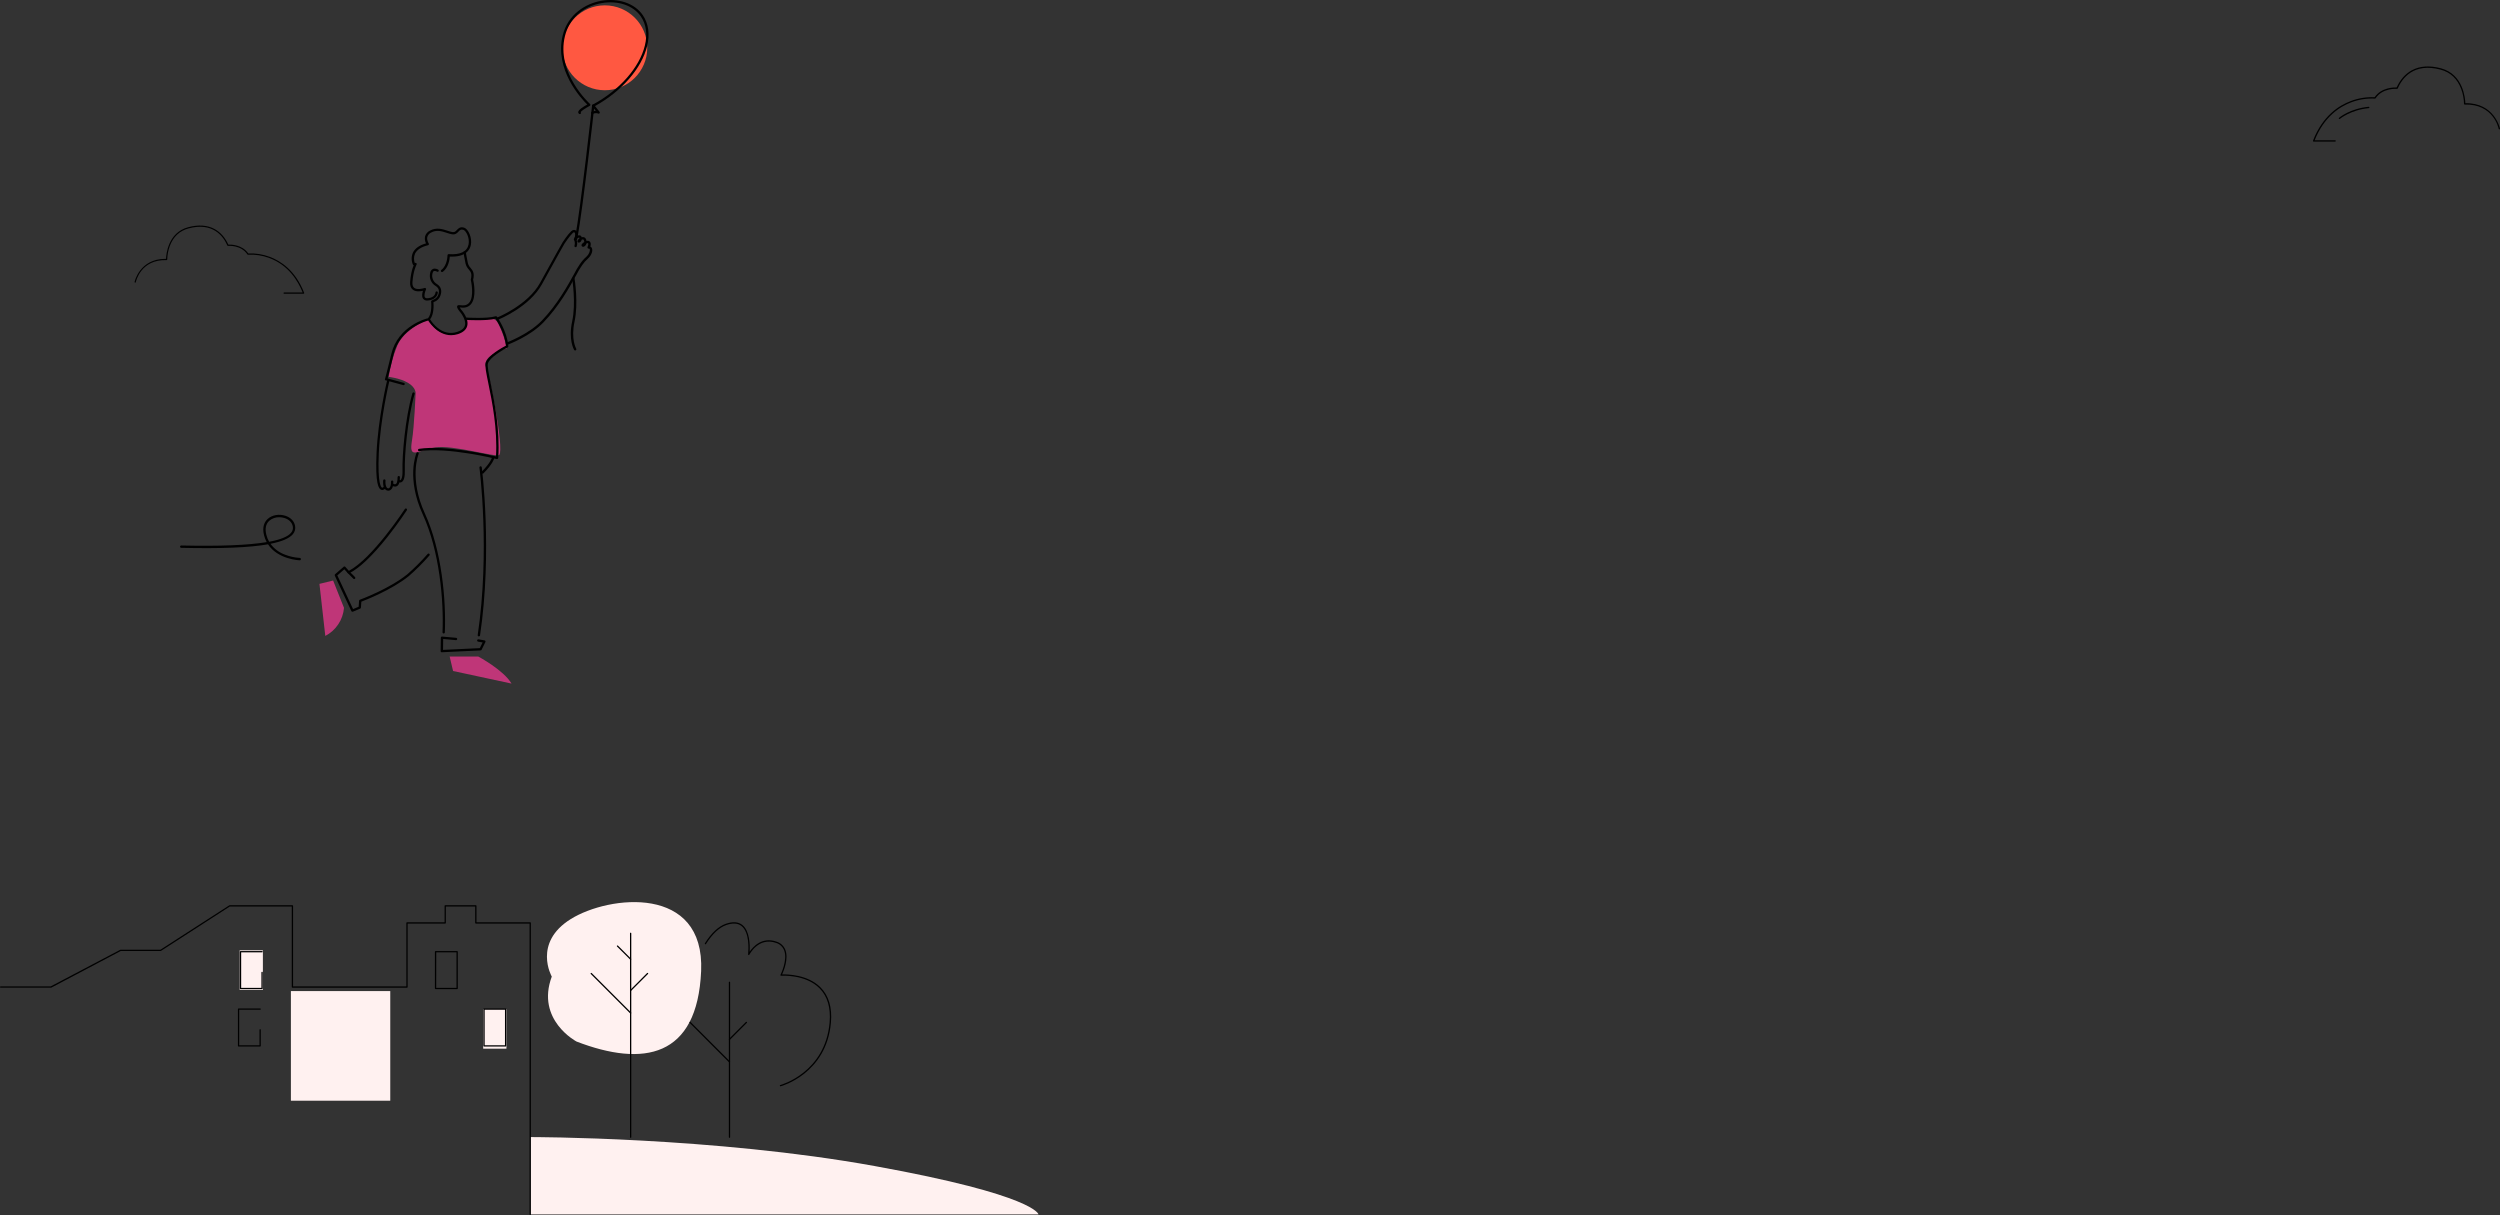 <svg width="1430" height="695" viewBox="0 0 1430 695" fill="none" xmlns="http://www.w3.org/2000/svg">
<rect x="0" y="0" width="1430" height="695" fill="#333333" stroke="none"/>
<g clip-path="url(#clip0_479_3817)">
<path d="M345.962 51.624C359.365 51.624 370.231 40.752 370.231 27.341C370.231 13.93 359.365 3.058 345.962 3.058C332.558 3.058 321.692 13.93 321.692 27.341C321.692 40.752 332.558 51.624 345.962 51.624Z" fill="#FF5841"/>
<path d="M245.233 182.555C245.233 182.555 231.135 188.116 227.223 197.745C224.88 203.467 223.24 209.453 222.341 215.571C222.341 215.571 228.687 216.24 233.275 218.917C237.863 221.593 237.736 224.765 237.736 224.765C237.736 224.765 237 243.882 235.622 252.2C233.803 263.234 238.779 257.553 248.871 255.913C258.962 254.274 284.315 261.936 285.606 260.196C288.461 256.335 279.908 214.346 278.009 209.91C276.109 205.473 282.556 201.211 289.893 199.237C288.92 194.431 287.335 189.769 285.178 185.366C282.536 180.046 279.467 183.358 266.827 182.341C266.827 182.341 268.833 191.421 257.023 191.087C248.282 190.819 245.233 182.555 245.233 182.555Z" fill="#BF3678"/>
<path d="M190.541 332.062L196.767 347.7C196.485 351.063 195.356 354.3 193.484 357.109C191.613 359.917 189.061 362.205 186.067 363.759L182.723 333.976L190.541 332.062Z" fill="#BF3678"/>
<path d="M257.203 375.543H273.574C273.574 375.543 288.026 383.245 292.594 391.007L259.156 383.814L257.203 375.543Z" fill="#BF3678"/>
<path d="M218.689 280.29C218.503 280.291 218.317 280.26 218.141 280.197C216.576 279.668 214.59 276.905 215.379 259.125C216.255 239.252 221.358 217.913 221.398 217.699C221.414 217.609 221.448 217.523 221.498 217.447C221.549 217.371 221.614 217.305 221.691 217.256C221.767 217.206 221.853 217.172 221.943 217.156C222.033 217.141 222.125 217.144 222.214 217.165C222.303 217.187 222.386 217.226 222.459 217.281C222.532 217.336 222.593 217.406 222.638 217.485C222.683 217.565 222.711 217.652 222.721 217.743C222.731 217.834 222.722 217.926 222.695 218.013C222.648 218.221 217.573 239.426 216.676 259.186C215.887 277.099 218.087 278.778 218.536 278.932C218.984 279.086 219.499 278.484 219.699 278.196C219.801 278.052 219.957 277.954 220.131 277.924C220.305 277.894 220.484 277.934 220.629 278.035C220.774 278.137 220.873 278.292 220.905 278.466C220.936 278.64 220.897 278.82 220.796 278.966C220.564 279.328 220.255 279.634 219.891 279.864C219.526 280.093 219.116 280.238 218.689 280.29Z" fill="black"/>
<path d="M222.086 280.678C221.521 280.672 220.977 280.465 220.548 280.096C218.816 278.684 219.131 275.191 219.177 274.797C219.187 274.709 219.213 274.624 219.255 274.546C219.297 274.468 219.354 274.4 219.423 274.344C219.492 274.289 219.57 274.247 219.655 274.222C219.74 274.197 219.829 274.189 219.916 274.198C220.004 274.207 220.089 274.233 220.167 274.276C220.245 274.318 220.313 274.375 220.369 274.443C220.424 274.512 220.466 274.591 220.491 274.676C220.516 274.76 220.524 274.849 220.515 274.937C220.421 275.807 220.401 278.283 221.404 279.059C221.546 279.197 221.726 279.288 221.921 279.32C222.116 279.352 222.316 279.324 222.494 279.24C223.11 278.919 223.778 277.768 223.631 275.559C223.625 275.471 223.636 275.382 223.665 275.298C223.693 275.214 223.737 275.137 223.796 275.07C223.854 275.003 223.926 274.949 224.005 274.91C224.085 274.871 224.171 274.849 224.26 274.844C224.348 274.838 224.436 274.85 224.519 274.879C224.602 274.907 224.679 274.952 224.745 275.011C224.811 275.069 224.864 275.14 224.903 275.219C224.941 275.299 224.964 275.385 224.969 275.472C225.129 277.888 224.434 279.742 223.11 280.424C222.794 280.59 222.443 280.677 222.086 280.678Z" fill="black"/>
<path d="M225.892 278.33C225.174 278.299 224.478 278.067 223.885 277.661C223.742 277.556 223.646 277.398 223.618 277.223C223.59 277.047 223.634 276.867 223.738 276.724C223.843 276.58 224 276.484 224.176 276.456C224.352 276.429 224.531 276.472 224.675 276.577C224.675 276.577 225.671 277.246 226.353 276.911C226.768 276.697 227.45 275.894 227.423 272.943C227.423 272.766 227.494 272.595 227.619 272.47C227.745 272.344 227.915 272.274 228.092 272.274C228.269 272.274 228.439 272.344 228.565 272.47C228.69 272.595 228.761 272.766 228.761 272.943C228.761 275.787 228.199 277.48 226.962 278.116C226.628 278.274 226.261 278.347 225.892 278.33Z" fill="black"/>
<path d="M228.774 275.994C228.452 275.997 228.135 275.919 227.851 275.767C227.696 275.678 227.583 275.531 227.535 275.359C227.488 275.186 227.512 275.002 227.6 274.847C227.689 274.691 227.836 274.578 228.008 274.531C228.181 274.484 228.365 274.507 228.52 274.596C228.612 274.647 228.716 274.674 228.821 274.674C228.926 274.674 229.03 274.647 229.122 274.596C229.496 274.355 230.359 273.318 230.225 268.875C229.991 260.898 231.677 239.432 235.883 224.939C235.908 224.854 235.949 224.776 236.004 224.707C236.059 224.639 236.127 224.582 236.204 224.539C236.281 224.497 236.365 224.471 236.452 224.461C236.54 224.451 236.628 224.459 236.712 224.484C236.797 224.508 236.875 224.549 236.944 224.604C237.012 224.659 237.069 224.727 237.112 224.804C237.154 224.881 237.18 224.966 237.19 225.053C237.2 225.141 237.192 225.229 237.167 225.314C233.001 239.633 231.329 260.939 231.563 268.808C231.677 272.675 231.101 274.937 229.797 275.72C229.489 275.906 229.134 276.001 228.774 275.994Z" fill="black"/>
<path d="M244.383 171.909C243.924 171.946 243.464 171.868 243.043 171.681C242.623 171.494 242.256 171.204 241.976 170.839C241.106 169.601 241.514 167.64 241.942 166.335C240.391 166.69 237.836 167.005 236.157 165.72C234.967 164.823 234.439 163.331 234.592 161.297C235.107 154.224 237.02 150.858 237.1 150.718C237.142 150.638 237.2 150.567 237.269 150.51C237.339 150.453 237.42 150.41 237.507 150.385C237.593 150.36 237.684 150.353 237.774 150.364C237.863 150.374 237.949 150.403 238.028 150.448C238.106 150.494 238.174 150.554 238.228 150.626C238.282 150.699 238.321 150.781 238.342 150.869C238.364 150.956 238.367 151.047 238.353 151.136C238.338 151.225 238.306 151.311 238.257 151.387C238.257 151.42 236.418 154.659 235.923 161.424C235.81 162.976 236.164 164.101 236.967 164.683C238.558 165.887 241.742 165.118 242.832 164.723C242.955 164.679 243.089 164.673 243.216 164.705C243.344 164.738 243.459 164.806 243.547 164.903C243.635 165 243.693 165.121 243.714 165.251C243.734 165.381 243.715 165.513 243.661 165.633C243.086 166.864 242.417 169.159 243.072 170.096C243.353 170.497 243.935 170.658 244.791 170.578C248.911 170.183 249.085 167.446 249.091 167.332C249.091 167.155 249.162 166.985 249.287 166.859C249.413 166.734 249.583 166.663 249.76 166.663C249.937 166.663 250.107 166.734 250.233 166.859C250.358 166.985 250.429 167.155 250.429 167.332C250.429 167.373 250.248 171.347 244.925 171.863C244.731 171.896 244.55 171.909 244.383 171.909Z" fill="black"/>
<path d="M252.843 155.609C252.738 155.61 252.634 155.587 252.54 155.54C252.446 155.494 252.364 155.426 252.301 155.342C252.249 155.271 252.211 155.191 252.189 155.105C252.168 155.02 252.164 154.931 252.177 154.844C252.19 154.757 252.22 154.673 252.265 154.598C252.311 154.523 252.371 154.457 252.441 154.405C255.932 151.788 255.966 146.087 255.966 146.034C255.965 145.941 255.984 145.849 256.021 145.764C256.058 145.678 256.112 145.602 256.18 145.539C256.246 145.475 256.325 145.426 256.411 145.396C256.498 145.366 256.59 145.355 256.681 145.365C263.275 145.833 267.194 143.926 268.017 139.838C268.773 136.064 266.559 131.975 265.108 131.487C263.657 130.998 263.101 131.567 262.286 132.437C261.47 133.307 260.52 134.33 258.587 134.023C257.55 133.826 256.53 133.547 255.538 133.186C252.823 132.296 249.746 131.286 246.576 133.032C246.059 133.274 245.6 133.624 245.228 134.058C244.857 134.492 244.582 135 244.423 135.548C243.982 137.388 245.212 139.222 245.225 139.242C245.286 139.331 245.325 139.434 245.338 139.541C245.351 139.648 245.337 139.757 245.299 139.858C245.26 139.958 245.198 140.047 245.118 140.118C245.038 140.189 244.942 140.24 244.838 140.266C240.972 141.223 238.464 142.862 237.381 145.124C237.004 146.017 236.81 146.978 236.81 147.948C236.81 148.918 237.004 149.878 237.381 150.771C237.452 150.931 237.458 151.113 237.397 151.277C237.336 151.442 237.213 151.576 237.055 151.65C236.896 151.725 236.715 151.734 236.549 151.676C236.384 151.618 236.248 151.497 236.17 151.34C235.704 150.272 235.463 149.12 235.463 147.954C235.463 146.789 235.704 145.636 236.17 144.568C237.341 142.092 239.869 140.286 243.674 139.215C243.052 137.996 242.856 136.604 243.119 135.261C243.321 134.534 243.676 133.86 244.161 133.283C244.645 132.706 245.248 132.239 245.928 131.915C249.606 129.907 253.13 131.038 255.959 131.968C256.883 132.304 257.831 132.568 258.795 132.758C260.032 132.952 260.594 132.343 261.309 131.58C262.179 130.65 263.249 129.499 265.536 130.242C267.823 130.985 270.164 135.97 269.328 140.125C268.786 142.802 266.485 147.205 257.29 146.756C257.163 148.51 256.534 153.046 253.277 155.495C253.15 155.582 252.996 155.623 252.843 155.609Z" fill="black"/>
<path d="M258.006 191.736C249.653 191.736 244.704 182.984 244.631 182.883C244.56 182.757 244.532 182.611 244.551 182.467C244.571 182.324 244.636 182.19 244.738 182.087C247.359 179.41 246.61 172.605 246.603 172.532C246.591 172.422 246.606 172.311 246.646 172.208C246.687 172.105 246.753 172.014 246.838 171.943C247.129 171.732 247.449 171.563 247.787 171.441C248.454 171.231 249.062 170.869 249.564 170.382C250.066 169.895 250.447 169.298 250.676 168.637C251.512 166.409 251.011 164.709 249.192 163.585C247.951 162.855 246.975 161.747 246.408 160.423C245.84 159.099 245.709 157.628 246.035 156.225C246.083 155.723 246.255 155.242 246.537 154.825C246.818 154.407 247.2 154.067 247.647 153.836C248.984 153.247 250.489 154.144 250.656 154.244C250.807 154.339 250.914 154.49 250.953 154.664C250.993 154.838 250.962 155.02 250.867 155.171C250.772 155.322 250.621 155.429 250.447 155.468C250.274 155.508 250.091 155.477 249.941 155.382C249.684 155.21 249.395 155.093 249.091 155.039C248.787 154.985 248.475 154.994 248.175 155.067C247.774 155.241 247.506 155.736 247.352 156.479C247.084 157.616 247.186 158.809 247.643 159.884C248.1 160.959 248.889 161.86 249.894 162.454C252.268 163.92 252.99 166.282 251.9 169.146C251.603 169.976 251.123 170.729 250.494 171.346C249.865 171.964 249.104 172.431 248.269 172.712L247.941 172.853C248.068 174.432 248.309 179.812 246.008 182.669C247.105 184.408 248.458 185.971 250.021 187.306C253.605 190.304 257.471 191.154 261.517 189.842C264.018 189.026 265.529 187.775 265.937 186.122C266.887 182.522 262.774 177.985 262.734 177.938C262.715 177.921 262.699 177.901 262.687 177.878C261.604 176.386 261.189 175.616 261.55 174.994C261.911 174.372 262.62 174.486 263.45 174.586C264.787 174.733 266.727 174.961 268.265 173.281C271.542 169.701 269.328 160.273 269.301 160.179C269.278 160.076 269.278 159.968 269.301 159.865C270.131 156.519 269.261 155.489 268.158 154.17C267.232 153.189 266.58 151.983 266.265 150.671C265.429 146.763 265.168 144.602 265.162 144.515C265.14 144.337 265.19 144.159 265.301 144.018C265.411 143.878 265.573 143.787 265.75 143.765C265.928 143.744 266.106 143.794 266.247 143.904C266.387 144.015 266.478 144.177 266.499 144.354C266.499 144.354 266.76 146.556 267.589 150.376C267.856 151.476 268.412 152.483 269.201 153.294C270.365 154.699 271.575 156.144 270.652 159.985C270.96 161.324 272.806 170.277 269.261 174.151C267.255 176.326 264.694 176.031 263.316 175.871H262.968C263.109 176.112 263.349 176.486 263.757 177.062C264.179 177.524 268.345 182.268 267.248 186.43C266.693 188.558 264.908 190.124 261.945 191.114C260.672 191.523 259.343 191.732 258.006 191.736Z" fill="black"/>
<path d="M230.74 220.255C230.683 220.264 230.624 220.264 230.567 220.255L220.99 217.639C220.899 217.644 220.807 217.644 220.716 217.639C220.544 217.594 220.394 217.489 220.295 217.343C220.195 217.196 220.152 217.018 220.174 216.842C220.188 216.731 220.229 216.625 220.294 216.534C220.482 215.952 221.177 213.423 223.819 202.482C227.718 186.343 244.042 182.228 244.203 182.187C244.29 182.16 244.382 182.152 244.473 182.161C244.563 182.171 244.651 182.2 244.731 182.245C244.81 182.29 244.879 182.351 244.934 182.424C244.989 182.497 245.029 182.58 245.05 182.669C245.072 182.758 245.075 182.85 245.059 182.94C245.044 183.03 245.01 183.116 244.96 183.193C244.91 183.269 244.845 183.335 244.769 183.385C244.693 183.435 244.607 183.47 244.517 183.486C244.363 183.526 228.821 187.467 225.123 202.797C223.785 208.478 222.742 212.56 222.12 214.935C221.953 215.604 221.826 216.079 221.719 216.461L230.928 218.977C231.105 219.001 231.266 219.094 231.374 219.237C231.483 219.379 231.53 219.559 231.506 219.736C231.482 219.914 231.389 220.074 231.246 220.183C231.104 220.292 230.925 220.339 230.747 220.315L230.74 220.255Z" fill="black"/>
<path d="M252.709 373.114C252.537 373.113 252.372 373.046 252.248 372.926C252.182 372.863 252.129 372.788 252.094 372.704C252.058 372.62 252.04 372.529 252.041 372.438L252.148 364.77C252.149 364.677 252.169 364.586 252.207 364.502C252.245 364.418 252.3 364.343 252.368 364.281C252.436 364.218 252.517 364.171 252.604 364.141C252.692 364.111 252.784 364.099 252.876 364.107L260.902 364.83C261.079 364.846 261.243 364.932 261.357 365.068C261.471 365.205 261.526 365.382 261.51 365.559C261.494 365.737 261.408 365.9 261.272 366.015C261.135 366.129 260.959 366.184 260.781 366.168L253.505 365.499L253.425 371.735L274.457 370.732L276.062 367.48L273.481 367.025C273.304 366.994 273.146 366.895 273.041 366.748C272.937 366.601 272.896 366.419 272.926 366.242C272.956 366.064 273.056 365.906 273.202 365.802C273.349 365.698 273.531 365.656 273.708 365.686L277.173 366.295C277.275 366.313 277.372 366.354 277.455 366.416C277.539 366.477 277.607 366.557 277.654 366.65C277.701 366.743 277.726 366.846 277.726 366.951C277.726 367.056 277.701 367.159 277.654 367.252L275.481 371.655C275.428 371.763 275.348 371.854 275.248 371.92C275.148 371.986 275.032 372.024 274.912 372.03L252.776 373.087L252.709 373.114Z" fill="black"/>
<path d="M201.589 349.935C201.461 349.935 201.336 349.899 201.228 349.83C201.12 349.761 201.034 349.663 200.98 349.547L191.497 329.245C191.437 329.114 191.421 328.967 191.451 328.826C191.481 328.685 191.556 328.557 191.664 328.462L196.58 324.18C196.712 324.065 196.885 324.007 197.06 324.018C197.235 324.029 197.399 324.109 197.516 324.24L199.562 326.522C213.118 319.395 231.409 291.432 231.589 291.144C231.637 291.07 231.699 291.006 231.772 290.957C231.844 290.907 231.926 290.872 232.012 290.853C232.098 290.835 232.186 290.834 232.273 290.85C232.359 290.866 232.442 290.899 232.516 290.947C232.589 290.994 232.653 291.056 232.703 291.129C232.753 291.201 232.788 291.283 232.806 291.369C232.824 291.455 232.826 291.544 232.81 291.63C232.794 291.717 232.761 291.8 232.713 291.873C232.666 291.947 227.918 299.234 221.525 307.264C212.898 318.064 205.541 325.049 199.71 327.954C199.578 328.019 199.429 328.039 199.286 328.011C199.142 327.983 199.011 327.909 198.914 327.8L196.961 325.625L192.948 329.138L201.95 348.402L205.14 347.064L205.394 343.625C205.405 343.497 205.452 343.374 205.53 343.272C205.608 343.17 205.714 343.093 205.835 343.049C205.996 342.989 222.508 336.927 232.934 328.536C237.095 324.918 241.001 321.016 244.624 316.859C244.681 316.792 244.75 316.737 244.829 316.698C244.907 316.658 244.992 316.634 245.08 316.627C245.167 316.62 245.256 316.631 245.339 316.658C245.423 316.685 245.5 316.728 245.567 316.785C245.633 316.843 245.688 316.912 245.728 316.991C245.768 317.069 245.792 317.154 245.799 317.242C245.806 317.33 245.795 317.418 245.768 317.501C245.741 317.585 245.697 317.662 245.64 317.729C241.968 321.943 238.008 325.899 233.79 329.566C224.093 337.362 209.326 343.156 206.698 344.153L206.444 347.566C206.435 347.689 206.392 347.808 206.32 347.908C206.248 348.009 206.15 348.087 206.036 348.135L201.876 349.875C201.786 349.914 201.688 349.935 201.589 349.935Z" fill="black"/>
<path d="M202.606 331.245C202.517 331.245 202.43 331.227 202.348 331.193C202.267 331.158 202.193 331.108 202.131 331.045L198.934 327.826C198.871 327.764 198.822 327.69 198.788 327.608C198.754 327.527 198.736 327.439 198.736 327.351C198.736 327.263 198.754 327.175 198.788 327.094C198.822 327.012 198.871 326.938 198.934 326.876C199.059 326.751 199.229 326.681 199.406 326.681C199.582 326.681 199.752 326.751 199.877 326.876L203.074 330.101C203.166 330.195 203.228 330.314 203.253 330.443C203.278 330.573 203.264 330.706 203.213 330.828C203.163 330.949 203.077 331.053 202.968 331.126C202.859 331.199 202.73 331.238 202.599 331.239L202.606 331.245Z" fill="black"/>
<path d="M171.435 320.499C171.294 320.499 159.029 320.057 153.311 311.352C142.611 313.232 126.306 313.888 103.669 313.359C103.491 313.359 103.321 313.289 103.196 313.163C103.07 313.038 103 312.868 103 312.69C103 312.513 103.07 312.343 103.196 312.217C103.321 312.092 103.491 312.021 103.669 312.021C125.738 312.503 141.976 311.867 152.542 310.087C151.889 308.865 151.386 307.569 151.044 306.226C149.767 301.268 151.425 298.417 153.05 296.898C155.518 294.583 159.624 293.834 163.276 295.031C166.278 296.022 168.285 298.116 168.78 300.786C168.953 301.635 168.925 302.513 168.699 303.35C168.472 304.186 168.053 304.958 167.475 305.604C165.469 307.953 161.283 309.759 154.702 311.051C156.819 313.918 159.741 316.091 163.095 317.294C165.767 318.334 168.586 318.95 171.448 319.121C171.625 319.121 171.795 319.191 171.921 319.317C172.046 319.442 172.117 319.612 172.117 319.79C172.122 319.882 172.109 319.975 172.077 320.061C172.045 320.148 171.995 320.227 171.931 320.294C171.867 320.361 171.79 320.413 171.704 320.449C171.619 320.484 171.527 320.501 171.435 320.499ZM159.765 295.855C157.645 295.796 155.58 296.531 153.973 297.916C152.027 299.736 151.472 302.506 152.355 305.945C152.701 307.327 153.235 308.655 153.94 309.893C160.453 308.675 164.606 306.982 166.466 304.794C166.913 304.299 167.238 303.706 167.413 303.062C167.589 302.417 167.61 301.741 167.475 301.087C167.068 298.913 165.389 297.186 162.868 296.356C161.868 296.028 160.823 295.858 159.771 295.855H159.765Z" fill="black"/>
<path d="M338.706 65.295C338.557 65.294 338.413 65.244 338.296 65.152C338.179 65.06 338.096 64.932 338.06 64.788C338.024 64.644 338.037 64.492 338.097 64.356C338.157 64.22 338.261 64.108 338.391 64.037C339.131 63.63 339.955 63.401 340.799 63.368L338.792 60.879C338.732 60.802 338.688 60.714 338.665 60.619C338.642 60.524 338.64 60.426 338.659 60.33C338.678 60.234 338.718 60.144 338.776 60.065C338.833 59.987 338.908 59.922 338.993 59.875C354.375 51.611 365.797 38.643 368.873 26.023C370.432 19.653 369.636 13.912 366.58 9.428C362.279 3.111 353.418 0.114 344.022 1.8C333.416 3.7 325.625 10.706 323.177 20.536C317.894 41.708 337.288 59.273 337.488 59.453C337.569 59.525 337.631 59.616 337.669 59.717C337.707 59.818 337.72 59.926 337.706 60.034C337.693 60.141 337.654 60.243 337.593 60.332C337.532 60.421 337.45 60.494 337.355 60.544C334.86 61.882 332.533 63.448 332.118 64.117C332.233 64.231 332.302 64.381 332.315 64.542C332.327 64.703 332.281 64.862 332.185 64.992C332.089 65.121 331.95 65.212 331.792 65.246C331.635 65.281 331.471 65.258 331.329 65.181C331.147 65.09 330.994 64.949 330.888 64.775C330.781 64.602 330.726 64.401 330.727 64.198C330.727 62.859 333.69 61.019 335.91 59.795C332.426 56.362 317.011 39.821 321.866 20.228C324.902 8.016 335.174 2.021 343.775 0.482C353.692 -1.291 363.075 1.92 367.676 8.672C370.947 13.483 371.809 19.586 370.157 26.337C367.041 39.118 355.639 52.213 340.324 60.671L342.959 63.957C343.057 64.079 343.109 64.233 343.106 64.39C343.102 64.548 343.044 64.699 342.94 64.817C342.836 64.935 342.694 65.013 342.538 65.037C342.383 65.061 342.224 65.029 342.09 64.947C342.049 64.947 340.812 64.278 338.986 65.221C338.9 65.268 338.804 65.293 338.706 65.295Z" fill="black"/>
<path d="M284.335 262.578C284.28 262.588 284.223 262.588 284.168 262.578C283.893 262.511 256.32 255.626 239.869 258.068C239.691 258.095 239.511 258.05 239.367 257.943C239.222 257.837 239.126 257.677 239.1 257.499C239.073 257.322 239.118 257.141 239.225 256.997C239.331 256.853 239.491 256.757 239.668 256.73C254.809 254.482 279.058 259.969 283.713 261.079C284.609 245.114 281.466 229.763 279.379 219.546C278.115 213.369 277.279 209.288 277.801 207.501C279.032 203.306 287.405 198.749 289.404 197.712C288.648 190.565 284.515 183.947 283.425 182.321C278.149 183.66 267.261 183.031 266.787 182.99C266.699 182.985 266.613 182.963 266.534 182.924C266.455 182.886 266.384 182.832 266.325 182.766C266.267 182.7 266.222 182.623 266.193 182.54C266.165 182.457 266.153 182.369 266.158 182.281C266.163 182.193 266.186 182.107 266.224 182.028C266.263 181.949 266.316 181.878 266.382 181.82C266.448 181.761 266.525 181.716 266.608 181.688C266.691 181.659 266.779 181.647 266.867 181.652C266.987 181.652 278.684 182.361 283.512 180.896C283.646 180.854 283.79 180.855 283.923 180.9C284.057 180.944 284.173 181.03 284.255 181.144C284.489 181.471 290.033 189.294 290.775 198.046C290.789 198.182 290.762 198.319 290.696 198.438C290.63 198.558 290.529 198.655 290.407 198.715C287.598 200.114 280.088 204.483 279.085 207.896C278.657 209.341 279.553 213.724 280.69 219.271C282.83 229.723 286.04 245.528 284.997 261.956C284.994 262.054 284.968 262.149 284.922 262.235C284.875 262.321 284.809 262.395 284.729 262.451C284.615 262.534 284.477 262.579 284.335 262.578Z" fill="black"/>
<path d="M276.029 270.929C275.941 270.93 275.854 270.913 275.772 270.879C275.691 270.846 275.617 270.797 275.554 270.735C275.492 270.673 275.442 270.599 275.408 270.517C275.374 270.436 275.356 270.348 275.356 270.26C275.356 270.172 275.374 270.084 275.408 270.003C275.442 269.921 275.492 269.847 275.554 269.785C280.657 264.686 281.399 261.755 281.406 261.755C281.445 261.578 281.553 261.423 281.706 261.325C281.859 261.227 282.044 261.194 282.222 261.233C282.399 261.272 282.554 261.38 282.652 261.533C282.749 261.686 282.782 261.872 282.743 262.05C282.71 262.184 281.968 265.295 276.537 270.749C276.47 270.812 276.39 270.861 276.302 270.892C276.215 270.923 276.122 270.936 276.029 270.929Z" fill="black"/>
<path d="M273.909 364.02H273.809C273.634 363.994 273.478 363.899 273.372 363.758C273.267 363.616 273.222 363.439 273.247 363.264C280.389 315.266 274.297 267.945 274.237 267.47C274.214 267.292 274.262 267.113 274.371 266.971C274.48 266.829 274.641 266.736 274.819 266.713C274.996 266.69 275.175 266.739 275.317 266.848C275.459 266.957 275.551 267.118 275.574 267.296C275.634 267.771 281.754 315.266 274.584 363.458C274.559 363.617 274.476 363.762 274.352 363.866C274.228 363.969 274.07 364.024 273.909 364.02Z" fill="black"/>
<path d="M253.786 362.347C253.608 362.347 253.438 362.277 253.313 362.151C253.188 362.026 253.117 361.856 253.117 361.678C253.893 343.611 251.418 315.193 241.862 294.369C232.305 273.545 237.99 259.661 238.237 259.085C238.306 258.922 238.438 258.793 238.602 258.727C238.766 258.66 238.95 258.662 239.113 258.731C239.195 258.765 239.269 258.815 239.331 258.878C239.393 258.941 239.442 259.016 239.475 259.098C239.508 259.18 239.524 259.268 239.523 259.357C239.522 259.445 239.503 259.533 239.468 259.614C239.407 259.748 233.756 273.485 243.079 293.814C252.729 314.852 255.237 343.551 254.448 361.738C254.433 361.904 254.357 362.058 254.234 362.171C254.112 362.283 253.952 362.346 253.786 362.347Z" fill="black"/>
<path d="M284.696 182.897C284.562 182.897 284.431 182.857 284.32 182.781C284.209 182.706 284.124 182.6 284.074 182.475C284.041 182.393 284.025 182.306 284.026 182.218C284.028 182.13 284.046 182.043 284.081 181.962C284.116 181.882 284.166 181.808 284.229 181.747C284.292 181.686 284.367 181.638 284.448 181.605C284.622 181.538 301.977 174.452 308.852 161.912C318.288 144.709 321.806 138.619 321.839 138.559C321.973 138.352 324.681 134.176 326.721 132.263C327.811 131.239 328.848 131.406 329.45 131.901C330.446 132.711 330.787 134.799 329.65 136.88C330.239 138.138 330.325 139.574 329.891 140.895C329.868 140.979 329.828 141.059 329.774 141.128C329.72 141.198 329.653 141.256 329.577 141.299C329.5 141.343 329.416 141.371 329.329 141.382C329.242 141.393 329.153 141.386 329.068 141.363C328.984 141.34 328.904 141.3 328.835 141.246C328.765 141.192 328.707 141.125 328.664 141.049C328.62 140.972 328.592 140.888 328.581 140.801C328.57 140.713 328.577 140.625 328.6 140.54C329.182 138.425 328.359 137.328 328.353 137.315C328.266 137.208 328.214 137.076 328.204 136.938C328.194 136.801 328.228 136.663 328.299 136.545C329.356 134.839 329.062 133.313 328.607 132.938C328.306 132.698 327.871 133.025 327.637 133.246C325.718 135.046 323.009 139.222 322.956 139.269C322.902 139.315 319.425 145.385 310.002 162.568C302.886 175.536 285.646 182.569 284.917 182.863C284.845 182.887 284.771 182.898 284.696 182.897Z" fill="black"/>
<path d="M290.113 197.19C289.955 197.191 289.802 197.137 289.681 197.036C289.559 196.935 289.477 196.795 289.449 196.639C289.421 196.484 289.449 196.324 289.528 196.187C289.606 196.05 289.731 195.945 289.879 195.892C290.006 195.845 302.352 191.208 309.802 183.526C318.723 174.298 324.775 163.278 328.393 156.693C329.375 154.733 330.492 152.843 331.737 151.039C332.782 149.488 334.021 148.076 335.422 146.837C337.207 145.144 337.649 143.203 337.281 142.447C337.244 142.354 337.172 142.279 337.082 142.237C336.991 142.195 336.888 142.189 336.793 142.22C336.673 142.238 336.551 142.224 336.438 142.178C336.326 142.133 336.229 142.057 336.156 141.96C336.083 141.864 336.038 141.749 336.025 141.628C336.013 141.508 336.033 141.386 336.084 141.276C336.378 140.607 336.666 139.55 336.425 139.188C336.378 139.115 336.264 139.068 336.084 139.061C335.903 139.055 335.636 139.229 335.415 139.336C335.336 139.69 335.182 140.024 334.963 140.314C334.744 140.604 334.465 140.843 334.145 141.015C333.944 141.138 333.709 141.192 333.475 141.169C333.241 141.146 333.02 141.047 332.847 140.888C332.706 140.724 332.624 140.517 332.616 140.301C332.607 140.084 332.672 139.871 332.8 139.697C333.147 139.174 333.621 138.748 334.178 138.459C334.187 138.334 334.187 138.209 334.178 138.084C334.111 137.649 333.957 137.107 333.603 136.98C333.291 136.918 332.967 136.972 332.693 137.134C332.647 137.426 332.541 137.704 332.382 137.953C332.224 138.202 332.015 138.415 331.77 138.579C330.914 139.008 330.527 138.613 330.433 138.426C329.938 137.703 330.881 136.86 331.189 136.579C331.282 136.498 331.383 136.411 331.49 136.331C331.498 136.189 331.473 136.047 331.416 135.916C330.86 135.925 330.318 136.09 329.851 136.391C329.711 136.499 329.534 136.547 329.358 136.525C329.183 136.502 329.023 136.411 328.915 136.271C328.808 136.132 328.761 135.957 328.782 135.783C328.803 135.609 328.892 135.45 329.029 135.341C329.717 134.855 330.54 134.596 331.383 134.598C331.7 134.593 332.009 134.702 332.254 134.904C332.499 135.106 332.665 135.389 332.72 135.702C333.155 135.564 333.623 135.564 334.058 135.702C334.599 135.889 335.288 136.425 335.509 137.85L335.843 137.736C335.903 137.73 335.964 137.73 336.024 137.736C336.329 137.706 336.637 137.758 336.915 137.886C337.194 138.014 337.433 138.214 337.609 138.466C338.09 139.202 337.903 140.272 337.676 141.022C338.059 141.193 338.368 141.497 338.545 141.878C339.174 143.17 338.639 145.699 336.405 147.82C335.083 148.98 333.914 150.305 332.927 151.762C332.909 151.797 332.887 151.831 332.861 151.862C331.653 153.616 330.565 155.449 329.604 157.349C325.959 163.994 319.846 175.115 310.798 184.469C303.141 192.385 290.902 196.969 290.381 197.183C290.293 197.203 290.202 197.205 290.113 197.19Z" fill="black"/>
<path d="M329.523 137.395H329.403C329.229 137.363 329.076 137.263 328.976 137.117C328.875 136.972 328.837 136.793 328.868 136.619C332.352 117.381 338.599 60.939 338.659 60.337C338.678 60.159 338.767 59.997 338.907 59.885C339.046 59.773 339.224 59.722 339.401 59.741C339.578 59.761 339.741 59.85 339.852 59.989C339.964 60.128 340.016 60.306 339.996 60.484C339.936 61.053 333.683 117.542 330.192 136.82C330.169 136.98 330.089 137.127 329.966 137.233C329.843 137.339 329.686 137.397 329.523 137.395Z" fill="black"/>
<path d="M328.968 200.462C328.854 200.461 328.741 200.43 328.641 200.372C328.542 200.315 328.459 200.233 328.4 200.134C328.259 199.9 324.996 194.306 327.303 183.666C329.53 173.402 327.303 159.577 327.303 159.463C327.275 159.286 327.318 159.104 327.423 158.959C327.529 158.813 327.688 158.716 327.865 158.687C328.042 158.659 328.224 158.702 328.369 158.808C328.515 158.913 328.612 159.072 328.641 159.249C328.741 159.825 330.921 173.442 328.641 183.947C326.454 194.025 329.55 199.398 329.577 199.445C329.639 199.546 329.673 199.663 329.674 199.782C329.676 199.901 329.646 200.018 329.588 200.122C329.529 200.226 329.444 200.312 329.341 200.372C329.238 200.431 329.121 200.462 329.002 200.462H328.968Z" fill="black"/>
</g>
<g clip-path="url(#clip1_479_3817)">
<path d="M303.29 650.41C303.29 650.41 408.094 650.276 500.288 666.974C592.483 683.672 594.023 694.628 594.023 694.628H303.29V650.41Z" fill="#FFF1F0"/>
<path d="M289.676 577.206H276.39V599.847H289.676V577.206Z" fill="#FFF1F0"/>
<path d="M150.369 543.572H137.083V566.213H150.369V543.572Z" fill="#FFF1F0"/>
<path d="M329.803 595.773C329.803 595.773 306.37 583.477 315.617 558.601C315.617 558.601 304.614 539.304 326.5 525.69C348.386 512.075 403.214 505.864 401.049 555.481C398.884 605.098 367.937 610.431 329.803 595.773Z" fill="#FFF1F0"/>
<path d="M223.229 566.898H166.393V629.608H223.229V566.898Z" fill="#FFF1F0"/>
<path d="M261.489 565.796H249.14C249.041 565.796 248.947 565.756 248.877 565.687C248.807 565.617 248.768 565.522 248.768 565.423V544.376C248.768 544.277 248.807 544.182 248.877 544.113C248.947 544.043 249.041 544.003 249.14 544.003H261.489C261.588 544.003 261.682 544.043 261.752 544.113C261.822 544.182 261.861 544.277 261.861 544.376V565.423C261.861 565.522 261.822 565.617 261.752 565.687C261.682 565.756 261.588 565.796 261.489 565.796ZM249.512 565.051H261.117V544.748H249.542L249.512 565.051Z" fill="black"/>
<path d="M289.215 598.626H276.858C276.76 598.626 276.665 598.587 276.595 598.517C276.526 598.447 276.486 598.352 276.486 598.253V577.206C276.486 577.107 276.526 577.012 276.595 576.943C276.665 576.873 276.76 576.833 276.858 576.833H289.215C289.313 576.833 289.408 576.873 289.478 576.943C289.548 577.012 289.587 577.107 289.587 577.206V598.253C289.587 598.352 289.548 598.447 289.478 598.517C289.408 598.587 289.313 598.626 289.215 598.626ZM277.23 597.881H288.843V577.578H277.23V597.881Z" fill="black"/>
<path d="M148.799 598.626H136.465C136.367 598.626 136.272 598.587 136.202 598.517C136.132 598.447 136.093 598.352 136.093 598.253V577.206C136.093 577.107 136.132 577.012 136.202 576.943C136.272 576.873 136.367 576.833 136.465 576.833H148.814C148.913 576.833 149.008 576.873 149.077 576.943C149.147 577.012 149.186 577.107 149.186 577.206C149.186 577.305 149.147 577.399 149.077 577.469C149.008 577.539 148.913 577.578 148.814 577.578H136.822V597.881H148.428V589.048C148.428 588.949 148.467 588.854 148.536 588.785C148.606 588.715 148.701 588.675 148.799 588.675C148.898 588.675 148.993 588.715 149.062 588.785C149.132 588.854 149.171 588.949 149.171 589.048V598.253C149.171 598.352 149.132 598.447 149.062 598.517C148.993 598.587 148.898 598.626 148.799 598.626Z" fill="black"/>
<path d="M149.9 565.796H137.544C137.445 565.796 137.351 565.756 137.281 565.687C137.211 565.617 137.172 565.522 137.172 565.423V544.376C137.172 544.277 137.211 544.182 137.281 544.113C137.351 544.043 137.445 544.003 137.544 544.003H149.9C149.999 544.003 150.094 544.043 150.163 544.113C150.233 544.182 150.272 544.277 150.272 544.376C150.272 544.475 150.233 544.569 150.163 544.639C150.094 544.709 149.999 544.748 149.9 544.748H137.953V565.051H149.528V556.21C149.528 556.112 149.568 556.017 149.637 555.947C149.707 555.877 149.802 555.838 149.9 555.838C149.999 555.838 150.094 555.877 150.163 555.947C150.233 556.017 150.272 556.112 150.272 556.21V565.423C150.272 565.522 150.233 565.617 150.163 565.687C150.094 565.756 149.999 565.796 149.9 565.796Z" fill="black"/>
<path d="M446.465 621.371C446.367 621.383 446.267 621.355 446.189 621.294C446.111 621.232 446.06 621.142 446.049 621.043C446.037 620.945 446.065 620.845 446.126 620.767C446.187 620.689 446.277 620.638 446.376 620.626C446.629 620.559 472.079 613.581 474.541 584.78C475.248 576.431 473.321 569.885 468.805 565.326C460.711 557.134 446.912 558.124 446.77 558.132C446.705 558.137 446.639 558.125 446.58 558.096C446.521 558.067 446.471 558.023 446.435 557.968C446.403 557.911 446.386 557.847 446.386 557.782C446.386 557.717 446.403 557.652 446.435 557.596C446.48 557.506 450.728 549.075 448.489 543.504C448.081 542.508 447.457 541.615 446.66 540.892C445.863 540.169 444.914 539.634 443.884 539.326C433.811 535.826 428.671 546.029 428.619 546.104C428.583 546.183 428.519 546.247 428.439 546.282C428.36 546.318 428.27 546.323 428.187 546.297C428.103 546.275 428.029 546.222 427.98 546.15C427.931 546.077 427.909 545.99 427.919 545.903C428.202 543.02 428.775 533.323 424.133 529.667C422.042 528.021 419.104 527.834 415.406 529.13C411.374 530.538 407.476 534.187 403.816 539.982C403.763 540.065 403.679 540.123 403.583 540.144C403.486 540.165 403.386 540.147 403.303 540.093C403.22 540.04 403.162 539.956 403.14 539.861C403.117 539.765 403.133 539.664 403.184 539.58C406.941 533.621 410.973 529.897 415.161 528.408C419.119 527.03 422.288 527.246 424.594 529.063C428.864 532.43 429.005 540.376 428.782 544.398C430.672 541.598 435.805 535.722 444.129 538.604C445.261 538.945 446.302 539.536 447.176 540.332C448.05 541.129 448.735 542.111 449.181 543.207C451.226 548.293 448.318 555.302 447.373 557.357C450.229 557.268 462.036 557.41 469.356 564.805C474.035 569.527 476.051 576.267 475.307 584.84C472.808 614.176 446.852 621.274 446.592 621.334C446.555 621.36 446.51 621.373 446.465 621.371Z" fill="black"/>
<path d="M360.728 650.865C360.63 650.863 360.537 650.823 360.468 650.753C360.398 650.684 360.358 650.59 360.356 650.492V533.845C360.358 533.747 360.398 533.653 360.468 533.584C360.537 533.514 360.63 533.475 360.728 533.473C360.827 533.473 360.922 533.512 360.991 533.582C361.061 533.652 361.1 533.746 361.1 533.845V650.492C361.1 650.591 361.061 650.686 360.991 650.756C360.922 650.825 360.827 650.865 360.728 650.865Z" fill="black"/>
<path d="M360.728 566.898C360.679 566.898 360.631 566.888 360.586 566.869C360.542 566.85 360.501 566.822 360.467 566.787C360.433 566.752 360.405 566.711 360.386 566.665C360.367 566.62 360.357 566.571 360.357 566.522C360.357 566.473 360.367 566.424 360.386 566.379C360.405 566.334 360.433 566.292 360.467 566.258L370.138 556.576C370.208 556.507 370.301 556.469 370.399 556.469C370.496 556.469 370.59 556.507 370.659 556.576C370.694 556.61 370.722 556.652 370.741 556.697C370.759 556.742 370.769 556.791 370.769 556.84C370.769 556.889 370.759 556.938 370.741 556.983C370.722 557.029 370.694 557.07 370.659 557.104L360.988 566.787C360.919 566.856 360.826 566.896 360.728 566.898Z" fill="black"/>
<path d="M360.728 579.791C360.68 579.792 360.632 579.784 360.587 579.766C360.542 579.748 360.502 579.721 360.468 579.686L337.919 557.112C337.849 557.042 337.81 556.947 337.81 556.848C337.81 556.748 337.849 556.653 337.919 556.583C337.989 556.513 338.084 556.474 338.184 556.474C338.283 556.474 338.378 556.513 338.448 556.583L360.996 579.157C361.065 579.228 361.103 579.323 361.103 579.422C361.103 579.521 361.065 579.615 360.996 579.686C360.96 579.721 360.918 579.747 360.872 579.765C360.827 579.783 360.777 579.792 360.728 579.791Z" fill="black"/>
<path d="M360.728 549.023C360.68 549.023 360.632 549.013 360.587 548.994C360.542 548.975 360.502 548.947 360.468 548.911L352.947 541.412C352.912 541.377 352.884 541.336 352.866 541.29C352.847 541.245 352.837 541.196 352.837 541.147C352.837 541.098 352.847 541.049 352.866 541.004C352.884 540.959 352.912 540.917 352.947 540.883C353.016 540.815 353.11 540.776 353.207 540.776C353.305 540.776 353.398 540.815 353.468 540.883L360.966 548.383C361.035 548.454 361.073 548.548 361.073 548.647C361.073 548.746 361.035 548.841 360.966 548.911C360.903 548.976 360.818 549.016 360.728 549.023Z" fill="black"/>
<path d="M417.266 650.864C417.168 650.862 417.075 650.822 417.006 650.753C416.936 650.683 416.896 650.59 416.895 650.492V561.863C416.895 561.764 416.934 561.67 417.003 561.6C417.073 561.53 417.168 561.491 417.266 561.491C417.365 561.491 417.46 561.53 417.53 561.6C417.599 561.67 417.638 561.764 417.638 561.863V650.492C417.638 650.59 417.599 650.685 417.53 650.755C417.46 650.825 417.365 650.864 417.266 650.864Z" fill="black"/>
<path d="M417.266 594.872C417.168 594.87 417.074 594.83 417.006 594.76C416.97 594.727 416.942 594.686 416.922 594.642C416.903 594.597 416.893 594.548 416.893 594.5C416.893 594.451 416.903 594.402 416.922 594.357C416.942 594.313 416.97 594.272 417.006 594.239L426.677 584.557C426.746 584.488 426.839 584.449 426.937 584.449C427.035 584.449 427.128 584.488 427.197 584.557C427.267 584.626 427.305 584.72 427.305 584.817C427.305 584.915 427.267 585.009 427.197 585.078L417.527 594.76C417.457 594.83 417.364 594.87 417.266 594.872Z" fill="black"/>
<path d="M417.266 607.771C417.168 607.77 417.074 607.73 417.006 607.66L394.457 585.07C394.389 585.001 394.351 584.907 394.351 584.81C394.351 584.712 394.389 584.619 394.457 584.549C394.492 584.514 394.533 584.487 394.578 584.468C394.624 584.449 394.672 584.439 394.721 584.439C394.771 584.439 394.819 584.449 394.865 584.468C394.91 584.487 394.951 584.514 394.986 584.549L417.534 607.116C417.603 607.187 417.641 607.282 417.641 607.38C417.641 607.479 417.603 607.574 417.534 607.645C417.5 607.683 417.459 607.713 417.413 607.735C417.367 607.757 417.317 607.769 417.266 607.771Z" fill="black"/>
<path d="M303.29 695C303.191 695 303.097 694.961 303.027 694.891C302.957 694.821 302.918 694.726 302.918 694.628V528.289H272.172C272.073 528.289 271.978 528.25 271.909 528.18C271.839 528.11 271.8 528.015 271.8 527.916V518.525H255.039V527.916C255.039 528.015 255 528.11 254.93 528.18C254.86 528.25 254.766 528.289 254.667 528.289H233.175V564.604C233.175 564.703 233.136 564.798 233.066 564.868C232.996 564.937 232.902 564.977 232.803 564.977H167.264C167.165 564.977 167.07 564.937 167.001 564.868C166.931 564.798 166.892 564.703 166.892 564.604V518.525H131.429L92.038 543.929C91.975 543.967 91.903 543.987 91.83 543.989H69.006L29.266 564.962C29.207 564.972 29.146 564.972 29.087 564.962H0.372C0.273 564.962 0.179 564.922 0.109 564.853C0.039 564.783 0 564.688 0 564.589C0 564.491 0.039 564.396 0.109 564.326C0.179 564.256 0.273 564.217 0.372 564.217H28.998L68.768 543.281C68.822 543.257 68.88 543.245 68.939 543.244H91.748L131.176 517.84C131.236 517.801 131.305 517.78 131.377 517.78H167.264C167.362 517.78 167.457 517.819 167.527 517.889C167.596 517.959 167.636 518.054 167.636 518.152V564.217H232.431V527.902C232.431 527.803 232.47 527.708 232.54 527.638C232.61 527.568 232.705 527.529 232.803 527.529H254.303V518.138C254.303 518.039 254.342 517.944 254.412 517.874C254.481 517.804 254.576 517.765 254.675 517.765H272.179C272.278 517.765 272.372 517.804 272.442 517.874C272.512 517.944 272.551 518.039 272.551 518.138V527.529H303.297C303.396 527.529 303.491 527.568 303.56 527.638C303.63 527.708 303.669 527.803 303.669 527.902V694.628C303.669 694.677 303.659 694.726 303.64 694.772C303.621 694.818 303.593 694.859 303.558 694.894C303.522 694.928 303.48 694.956 303.434 694.974C303.388 694.992 303.339 695.001 303.29 695Z" fill="black"/>
</g>
<g clip-path="url(#clip2_479_3817)">
<path d="M1335.66 81H1323.39C1323.33 80.999 1323.27 80.984 1323.21 80.955C1323.16 80.926 1323.11 80.884 1323.07 80.833C1323.04 80.782 1323.02 80.724 1323.01 80.662C1323 80.6 1323.01 80.538 1323.03 80.479C1328.52 66.3 1337.87 60.294 1344.77 57.758C1349.09 56.128 1353.69 55.398 1358.3 55.611C1362.19 49.96 1369.38 49.965 1370.89 50.033C1372.87 45.61 1375.86 42.219 1379.56 40.214C1384.17 37.719 1389.79 37.344 1396.27 39.089C1409.05 42.532 1410.1 56.455 1410.18 59.018C1426.83 58.758 1429.98 73.41 1430.02 73.556C1430.04 73.658 1430.02 73.764 1429.96 73.85C1429.9 73.936 1429.81 73.997 1429.71 74.017C1429.61 74.038 1429.51 74.018 1429.42 73.96C1429.34 73.903 1429.28 73.814 1429.25 73.713C1429.14 73.129 1426.15 59.325 1409.82 59.81C1409.76 59.811 1409.71 59.802 1409.66 59.783C1409.62 59.764 1409.57 59.734 1409.53 59.697C1409.5 59.66 1409.47 59.616 1409.45 59.568C1409.43 59.519 1409.42 59.467 1409.42 59.414C1409.35 56.527 1408.82 53.67 1407.82 50.96C1405.64 45.094 1401.69 41.355 1396.07 39.844C1380.57 35.677 1374.02 44.787 1371.49 50.595C1371.46 50.671 1371.41 50.735 1371.34 50.777C1371.27 50.819 1371.18 50.837 1371.1 50.83C1371.02 50.83 1362.85 50.116 1358.82 56.237C1358.78 56.295 1358.72 56.342 1358.66 56.372C1358.6 56.403 1358.52 56.415 1358.45 56.408C1353.87 56.165 1349.29 56.874 1345 58.492C1338.37 60.946 1329.38 66.712 1323.98 80.219H1335.68C1335.79 80.219 1335.88 80.26 1335.96 80.333C1336.03 80.406 1336.07 80.506 1336.07 80.609C1336.07 80.713 1336.03 80.812 1335.96 80.886C1335.88 80.959 1335.79 81 1335.68 81H1335.66Z" fill="black"/>
<path d="M1338.17 68.092C1338.11 68.092 1338.06 68.08 1338.01 68.057C1337.95 68.033 1337.91 67.999 1337.87 67.957C1337.84 67.918 1337.81 67.872 1337.8 67.823C1337.78 67.774 1337.78 67.722 1337.78 67.671C1337.79 67.62 1337.8 67.57 1337.82 67.524C1337.85 67.478 1337.88 67.438 1337.92 67.405C1338.17 67.191 1344.21 62.118 1354.89 61.076C1354.99 61.066 1355.09 61.098 1355.17 61.165C1355.25 61.231 1355.3 61.327 1355.31 61.43C1355.32 61.534 1355.29 61.637 1355.22 61.717C1355.16 61.797 1355.06 61.848 1354.96 61.857C1344.55 62.868 1338.48 67.947 1338.4 67.999C1338.33 68.053 1338.25 68.086 1338.17 68.092Z" fill="black"/>
</g>
<g clip-path="url(#clip3_479_3817)">
<path d="M173.633 168H162.507C162.413 168 162.324 167.963 162.258 167.897C162.192 167.83 162.155 167.74 162.155 167.646C162.155 167.552 162.192 167.462 162.258 167.395C162.324 167.329 162.413 167.292 162.507 167.292H173.117C170.358 160.404 164.839 151.578 154.064 147.586C150.17 146.118 146.016 145.475 141.863 145.697C141.799 145.704 141.735 145.693 141.677 145.665C141.619 145.638 141.57 145.595 141.535 145.541C137.874 139.985 130.474 140.627 130.399 140.637C130.325 140.642 130.251 140.625 130.187 140.587C130.123 140.549 130.073 140.492 130.042 140.424C127.752 135.156 121.816 126.879 107.761 130.673C102.664 132.043 99.084 135.435 97.108 140.755C96.209 143.213 95.721 145.804 95.663 148.422C95.663 148.47 95.654 148.518 95.636 148.562C95.618 148.606 95.592 148.646 95.558 148.679C95.524 148.713 95.484 148.739 95.44 148.757C95.396 148.774 95.349 148.783 95.301 148.781C80.496 148.337 77.788 160.862 77.68 161.391C77.671 161.437 77.653 161.48 77.627 161.518C77.601 161.557 77.568 161.59 77.529 161.616C77.49 161.641 77.447 161.659 77.402 161.668C77.356 161.677 77.31 161.677 77.264 161.667C77.219 161.658 77.176 161.64 77.138 161.614C77.1 161.588 77.067 161.554 77.041 161.516C77.016 161.477 76.998 161.433 76.989 161.388C76.981 161.342 76.981 161.295 76.99 161.249C77.018 161.117 79.829 148.063 94.564 148.063H94.968C95.043 145.739 96.001 133.111 107.578 129.988C113.453 128.4 118.549 128.745 122.726 131.008C126.081 132.822 128.794 135.903 130.591 139.914C131.957 139.852 138.48 139.848 142.004 144.974C146.182 144.78 150.355 145.442 154.271 146.92C160.503 149.221 168.983 154.668 173.981 167.528C173.999 167.581 174.005 167.638 173.997 167.694C173.99 167.75 173.969 167.803 173.937 167.849C173.905 167.895 173.862 167.933 173.813 167.96C173.763 167.986 173.708 168 173.652 168H173.633Z" fill="black"/>
</g>
<defs>
<clipPath id="clip0_479_3817">
<rect width="268" height="391" fill="white" transform="translate(103)"/>
</clipPath>
<clipPath id="clip1_479_3817">
<rect width="594" height="179" fill="white" transform="translate(0 516)"/>
</clipPath>
<clipPath id="clip2_479_3817">
<rect width="107" height="43" fill="white" transform="translate(1323 38)"/>
</clipPath>
<clipPath id="clip3_479_3817">
<rect width="97" height="39" fill="white" transform="translate(77 129)"/>
</clipPath>
</defs>
</svg>
